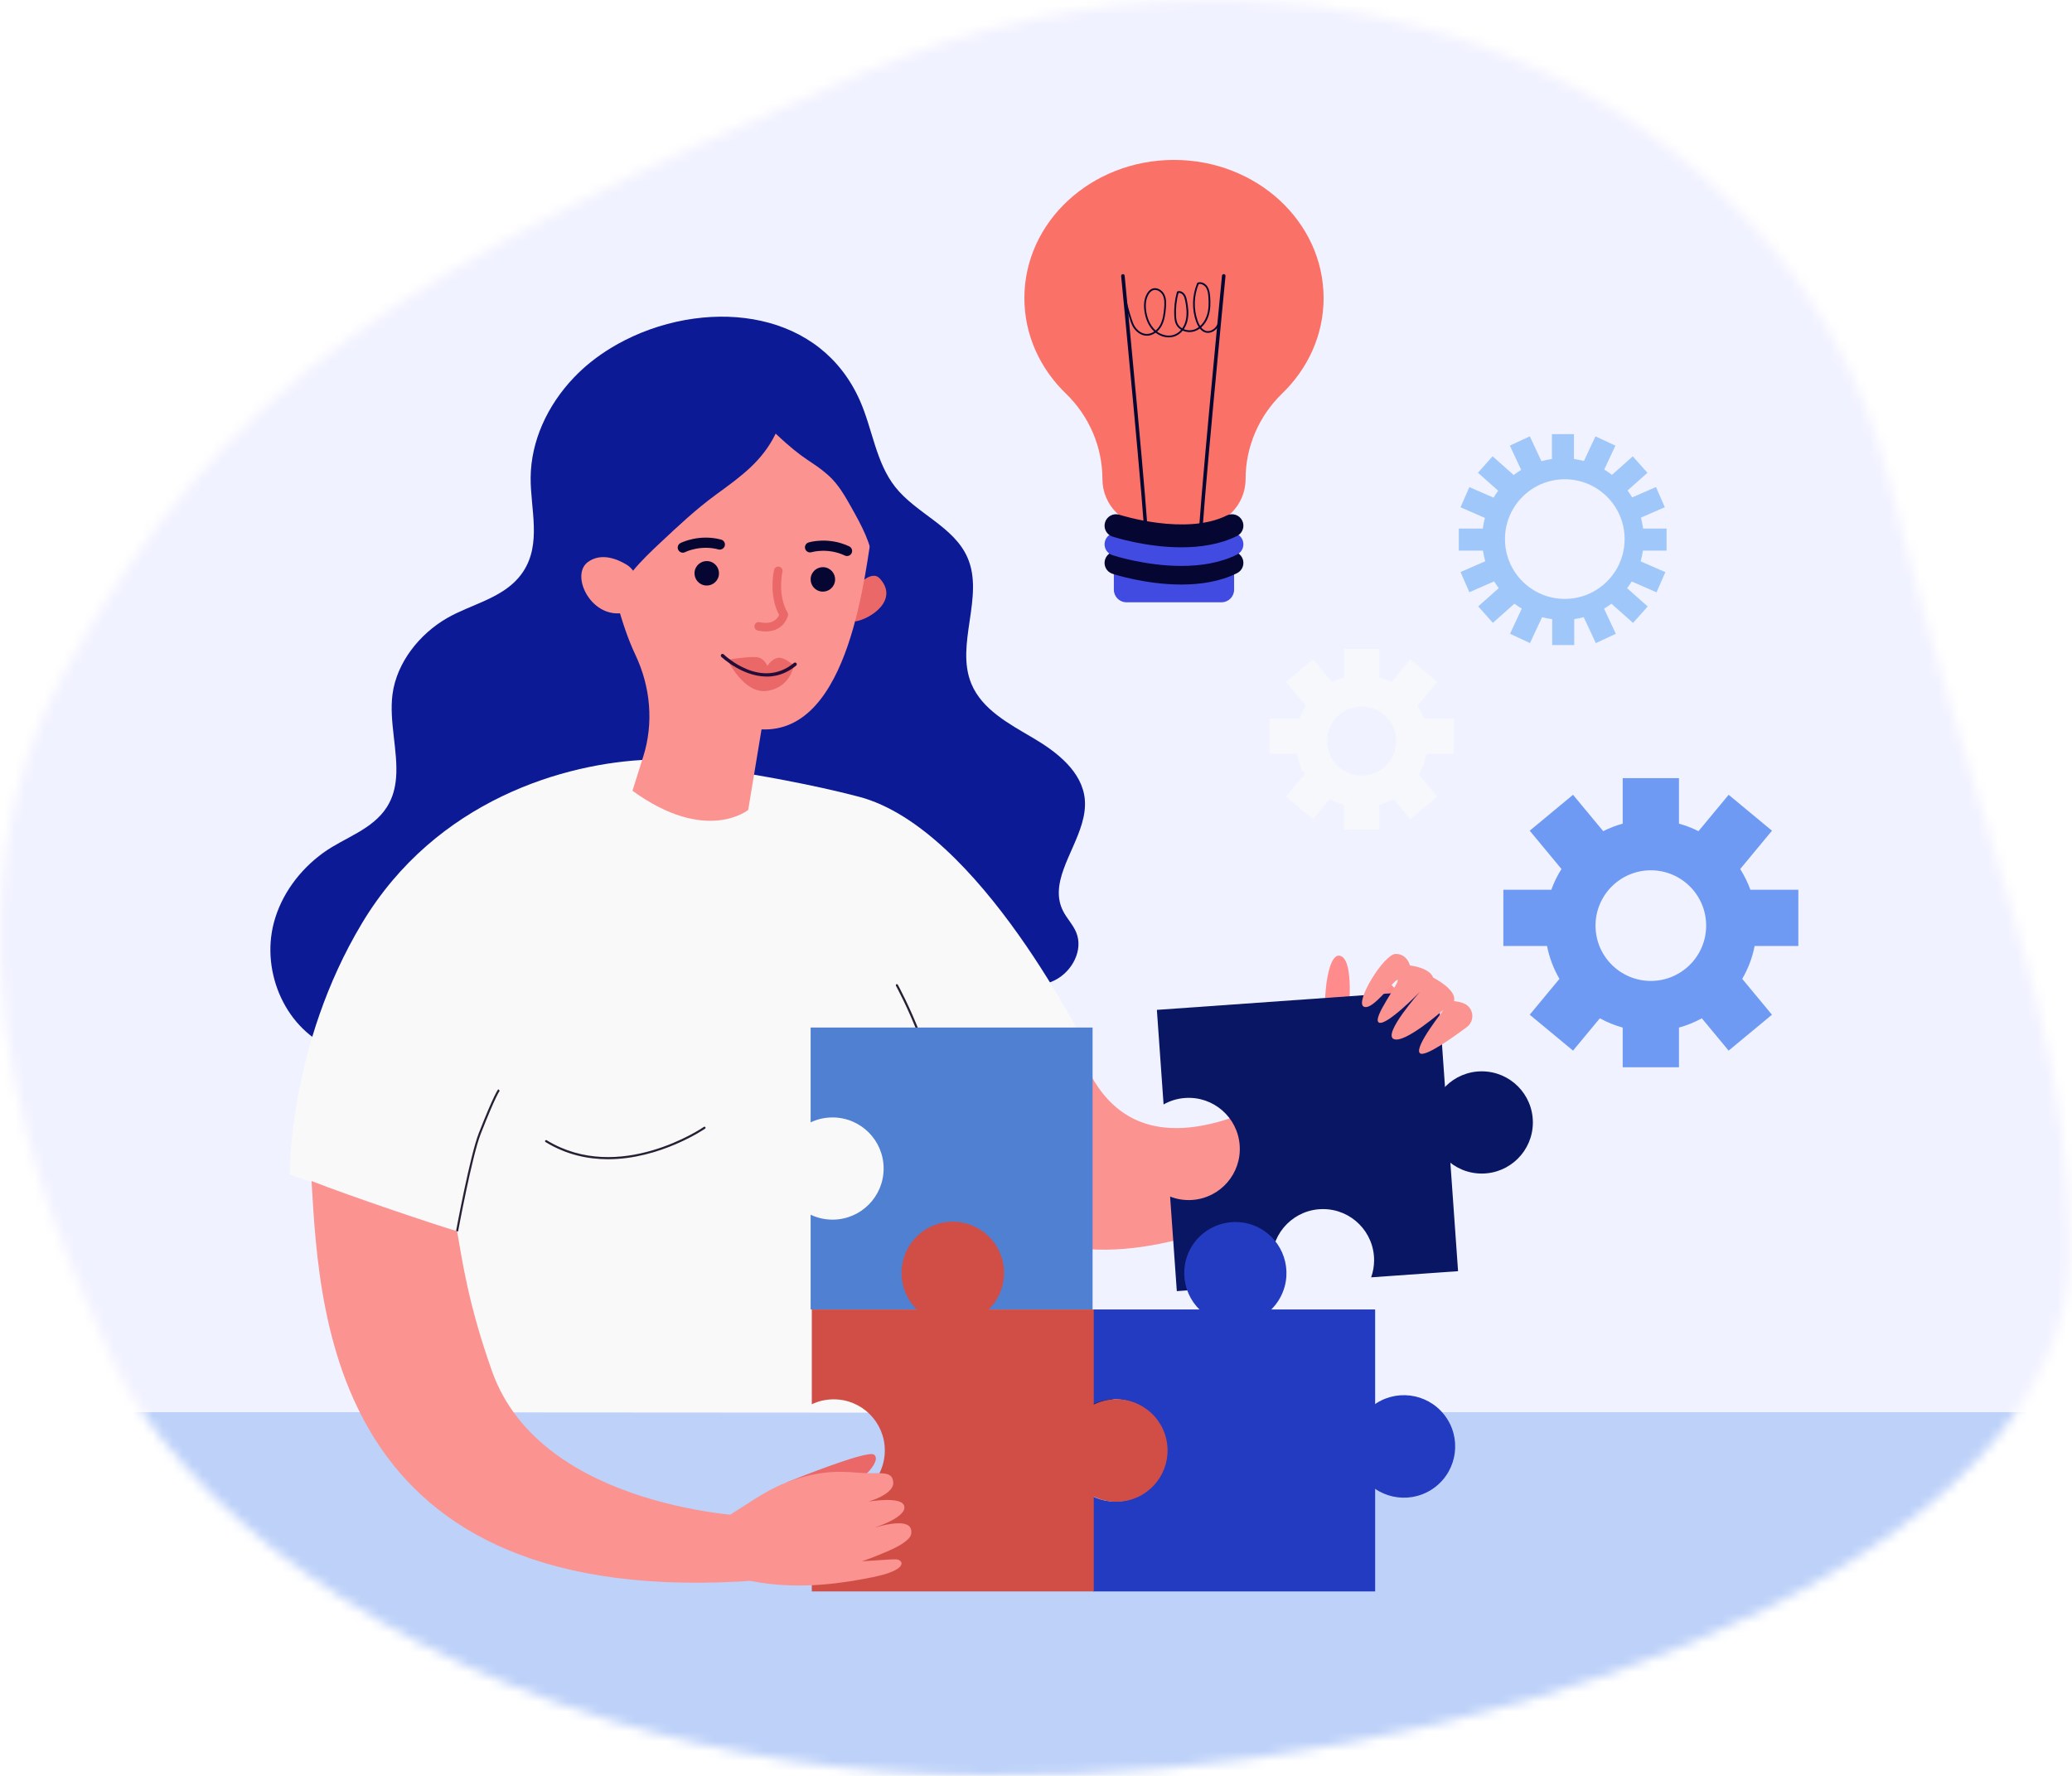 <svg width="210" height="180" viewBox="0 0 210 180" fill="none" xmlns="http://www.w3.org/2000/svg">
<mask id="mask0_3892_84132" style="mask-type:luminance" maskUnits="userSpaceOnUse" x="0" y="0" width="210" height="180">
<path d="M209.643 129.411C206.435 160.492 147.433 180.418 99.971 179.993H99.965C85.801 179.864 73.126 177.771 62.061 174.43C33.447 165.795 15.596 148.828 10.573 135.975C9.829 134.069 5.408 125.592 2.529 114.157C-0.784 100.99 -2.079 83.856 6.531 68.095C22.628 38.624 40.952 27.185 87.119 7.506C133.286 -12.175 181.42 8.704 191.401 48.517C199.522 80.918 206.507 96.431 208.892 114.155C210.026 122.605 209.77 128.579 209.643 129.411Z" fill="white"/>
</mask>
<g mask="url(#mask0_3892_84132)">
<path d="M219.078 124.114C219.084 125.247 218.982 126.47 218.934 126.76C216.097 151.818 171.822 175.16 107.642 179.528C87.945 180.868 67.824 179.421 48.633 174.138C15.613 165.051 -4.987 147.194 -10.782 133.668C-12.761 129.043 -33.984 93.179 -15.447 62.23C3.128 31.214 24.273 19.175 77.547 -1.535C130.821 -22.248 186.366 -0.274 197.883 41.626C209.256 83.002 219.078 99.171 219.078 124.116V124.114Z" fill="#F1F2FF"/>
<path d="M146.817 174.842C134.546 174.147 116.776 173.448 97.711 171.047C80.862 168.927 63.001 165.479 47.032 159.532C46.545 159.352 46.059 159.168 45.574 158.982C45.801 158.343 46.042 157.696 46.293 157.045C47.498 153.93 48.953 150.718 50.418 147.722C52.262 143.945 54.12 140.511 55.5 138.046C56.191 136.813 56.762 135.823 57.155 135.153C57.523 134.524 57.732 134.178 57.732 134.178C57.732 134.178 78.66 127.919 85.897 131.244C86.29 131.425 86.752 131.63 87.28 131.855C89.701 132.894 93.45 134.386 97.713 136.045C109.626 140.68 125.551 146.619 127.673 147.609C139.068 152.927 144.377 164.166 146.819 174.842H146.817Z" fill="#060633"/>
<path d="M84.324 141.243C85.344 142.138 82.636 145.675 82.575 145.758C82.647 145.758 87.403 145.589 88.865 145.314C90.338 145.037 93.098 145.212 93.384 146.275C93.667 147.318 86.739 148.145 86.508 148.172C86.717 148.168 92.614 148.078 93.081 148.985C93.547 149.893 86.036 151.151 85.812 151.19C85.968 151.18 90.455 150.884 92.202 151.029C92.535 151.057 92.769 151.1 92.854 151.165C93.393 151.576 92.89 152.284 90.622 152.998C89.977 153.201 89.312 153.358 88.693 153.479C87.238 153.762 86.027 153.844 85.874 153.855C85.997 153.856 86.85 153.864 87.83 153.887C89.15 153.919 90.698 153.979 91.003 154.088C91.553 154.284 92.166 154.957 88.699 155.659C85.914 156.223 80.37 156.524 76.259 155.883C75.252 155.726 74.329 155.512 73.555 155.233L73.326 151.445L73.21 149.546C73.21 149.546 73.74 149.075 74.526 148.405C76.097 147.06 78.69 144.911 80.071 144.143C82.142 142.991 83.292 140.337 84.326 141.243H84.324Z" fill="#FB9391"/>
<path d="M224.477 153.096C222.183 165.759 194.917 178.086 151.263 184.772C134.726 187.307 115.642 188.754 99.368 189.406C78.015 190.26 57.167 189.178 36.926 185.697C0.562 179.443 -22.124 167.156 -28.507 157.849C-29.439 156.489 -34.558 150.906 -38.232 143.136H223.765C224.595 147.091 224.832 151.772 224.477 153.096Z" fill="#BDD1F9"/>
<path d="M134.106 108.588L137.298 117.498C137.298 117.498 103.42 140.665 95.129 113.354L108.739 104.235C111.117 113.338 117.355 119.352 134.106 108.589V108.588Z" fill="#FB9391"/>
<path d="M109.948 81.032C109.692 78.217 107.133 76.228 104.697 74.796C102.26 73.362 99.529 71.916 98.448 69.303C96.793 65.308 99.79 60.474 98.055 56.511C96.672 53.358 92.869 52.062 90.736 49.362C88.771 46.877 88.436 43.507 87.156 40.61C86.16 38.358 84.751 36.594 83.072 35.27C81.341 33.907 79.324 33.01 77.175 32.529C74.98 32.037 72.652 31.977 70.349 32.292H70.347C67.907 32.627 65.502 33.381 63.322 34.489C62.851 34.728 62.39 34.983 61.943 35.256L61.94 35.258C61.209 35.702 60.512 36.188 59.857 36.714C59.27 37.184 58.712 37.696 58.189 38.242C56.839 39.65 55.724 41.288 54.952 43.061C54.22 44.747 53.797 46.555 53.782 48.4C53.753 51.575 54.921 55.089 53.011 57.958C52.455 58.792 51.739 59.42 50.939 59.933C50.368 60.301 49.755 60.609 49.127 60.895C47.844 61.478 46.492 61.967 45.305 62.652C42.54 64.245 40.21 67.135 39.782 70.363C39.416 73.125 40.355 76.121 40.144 78.808C40.062 79.854 39.806 80.854 39.229 81.774C37.758 84.116 34.894 84.891 32.76 86.439C30.371 88.172 28.5 90.676 27.748 93.552C26.431 98.594 28.981 104.488 33.981 106.381C34.385 106.534 34.796 106.66 35.213 106.76C35.364 106.797 35.516 106.832 35.668 106.86C37.701 107.269 39.848 107.136 41.918 106.85C47.003 106.148 51.963 104.555 56.506 102.167C60.964 99.825 65.149 96.676 70.097 95.733C74.388 94.915 78.789 95.85 83.143 96.181C86.834 96.461 90.608 96.312 94.199 97.095H94.2C94.302 97.118 94.403 97.139 94.505 97.164C94.989 97.277 95.469 97.408 95.944 97.559C97.773 98.14 99.501 99.024 101.347 99.548C101.641 99.631 101.943 99.705 102.246 99.767C103.844 100.09 105.533 100.066 106.964 99.324C108.669 98.442 109.807 96.303 109.083 94.523C108.755 93.714 108.104 93.077 107.721 92.294C107.41 91.659 107.295 91.016 107.313 90.362C107.391 87.387 110.235 84.245 109.946 81.034L109.948 81.032Z" fill="#0C1A96"/>
<path d="M65.771 76.997C57.33 77.31 44.197 81.062 36.692 93.569C29.188 106.076 29.375 119.07 29.375 119.07L46.326 124.797L46.75 143.156L88.38 143.182C88.38 143.182 92.975 132.341 93.913 125.775C94.851 119.209 95.128 114.713 95.128 114.713L96.461 118.764L110.165 106.27C110.165 106.27 99.321 83.962 87.034 80.75C77.558 78.273 65.772 76.998 65.772 76.998L65.771 76.997Z" fill="#F9F9F9"/>
<path d="M86.942 59.297C86.942 59.297 88.367 57.766 89.151 58.615C91.151 60.78 88.274 62.738 86.66 62.994L86.942 59.297Z" fill="#EA6868"/>
<path d="M75.942 36.023C68.837 35.317 62.219 40.128 60.683 47.1C60.178 49.394 60.258 51.663 60.809 53.768C61.934 58.972 62.883 63.173 64.396 66.367C65.93 69.606 66.27 73.281 65.19 76.698L64.101 80.149C71.587 85.581 75.833 82.09 75.833 82.09L77.183 73.928C86.184 74.337 87.705 57.852 88.501 53.037H88.488C88.525 52.858 88.561 52.678 88.592 52.497C89.926 44.438 84.202 36.843 75.941 36.023H75.942Z" fill="#FB9391"/>
<path d="M72.573 50.129C70.567 51.593 68.749 53.297 66.938 54.996C65.02 56.795 63.027 58.71 62.25 61.222C60.26 59.115 59.23 56.292 58.43 53.508C58.058 52.217 57.722 50.894 57.752 49.552C57.794 47.649 58.561 45.848 59.316 44.102C60.29 41.848 61.331 39.504 63.233 37.95C64.492 36.922 66.046 36.316 67.612 35.882C71.269 34.869 75.218 34.719 78.84 35.85C82.462 36.981 85.721 39.462 87.432 42.849C89.637 47.211 89.105 52.393 88.518 57.244C88.364 55.165 87.321 53.271 86.301 51.452C85.638 50.27 84.954 49.064 83.94 48.164C82.208 46.632 81.624 46.806 78.616 43.95C77.24 46.773 75.084 48.297 72.573 50.129Z" fill="#0C1A96"/>
<path d="M64.437 58.406C64.286 57.915 63.948 57.504 63.508 57.236C62.603 56.685 60.966 55.975 59.598 56.956C57.589 58.393 60.3 63.535 64.101 61.831C64.101 61.831 65.242 61.015 64.436 58.406H64.437Z" fill="#FB9391"/>
<path d="M84.598 59.046C84.775 58.384 84.381 57.704 83.719 57.528C83.057 57.351 82.377 57.745 82.2 58.407C82.024 59.069 82.418 59.749 83.08 59.925C83.742 60.102 84.422 59.708 84.598 59.046Z" fill="#060633"/>
<path d="M72.829 58.429C73.005 57.767 72.612 57.087 71.95 56.91C71.288 56.734 70.608 57.127 70.431 57.79C70.255 58.452 70.648 59.132 71.311 59.308C71.973 59.484 72.653 59.091 72.829 58.429Z" fill="#060633"/>
<path d="M80.463 67.454C80.463 67.454 79.501 66.57 78.852 66.676C78.203 66.781 77.773 67.505 77.773 67.505C77.773 67.505 77.48 66.705 76.714 66.609C75.948 66.514 73.735 66.867 73.735 66.867C73.735 66.867 75.365 70.348 77.718 70.028C80.07 69.708 80.418 67.562 80.418 67.562L80.463 67.455V67.454Z" fill="#EA6868"/>
<path d="M78.17 68.553C75.48 68.823 73.139 66.606 73.108 66.576C73.038 66.509 73.036 66.399 73.103 66.33C73.171 66.26 73.282 66.258 73.35 66.326C73.504 66.473 77.158 69.927 80.47 67.193C80.545 67.131 80.655 67.142 80.716 67.216C80.778 67.291 80.767 67.401 80.693 67.462C79.856 68.151 78.996 68.471 78.169 68.553H78.17Z" fill="#240D39"/>
<path d="M69.092 56.007C68.947 55.975 68.818 55.881 68.745 55.741C68.613 55.488 68.712 55.176 68.965 55.045C69.04 55.006 70.858 54.097 73.089 54.693C73.365 54.767 73.529 55.049 73.456 55.325C73.382 55.6 73.076 55.763 72.825 55.691C70.965 55.196 69.455 55.955 69.439 55.962C69.327 56.02 69.205 56.032 69.091 56.008L69.092 56.007Z" fill="#060633"/>
<path d="M81.899 55.952C81.763 55.894 81.653 55.779 81.605 55.627C81.522 55.355 81.676 55.066 81.948 54.983C82.029 54.958 83.961 54.381 86.068 55.377C86.326 55.498 86.436 55.806 86.314 56.063C86.194 56.321 85.876 56.429 85.628 56.309C83.886 55.487 82.267 55.965 82.249 55.969C82.128 56.006 82.005 55.997 81.898 55.952H81.899Z" fill="#060633"/>
<path d="M77.566 64.005C79.049 64.025 79.711 63.016 79.859 62.397C79.885 62.289 79.868 62.175 79.813 62.078C78.776 60.279 79.294 57.982 79.3 57.96C79.354 57.727 79.209 57.493 78.975 57.438C78.746 57.384 78.509 57.528 78.454 57.761C78.43 57.865 77.881 60.272 78.964 62.337C78.823 62.661 78.351 63.359 76.987 63.064C76.747 63.014 76.521 63.162 76.47 63.397C76.42 63.631 76.568 63.863 76.803 63.913C77.079 63.973 77.334 64.001 77.567 64.005H77.566Z" fill="#EA6868"/>
<path d="M95.171 114.976C95.227 114.976 95.274 114.934 95.279 114.877C95.849 108.663 91.042 99.894 90.994 99.806C90.964 99.754 90.898 99.734 90.847 99.764C90.794 99.793 90.775 99.859 90.804 99.912C90.852 99.999 95.628 108.711 95.063 114.857C95.058 114.917 95.102 114.97 95.162 114.975C95.165 114.975 95.168 114.975 95.171 114.975V114.976Z" fill="#272035"/>
<path d="M61.624 117.498C66.92 117.498 71.4 114.442 71.462 114.399C71.512 114.366 71.524 114.297 71.49 114.248C71.455 114.199 71.387 114.186 71.339 114.221C71.254 114.281 62.761 120.066 55.406 115.572C55.357 115.541 55.288 115.558 55.257 115.608C55.225 115.66 55.241 115.726 55.293 115.757C57.384 117.035 59.566 117.498 61.624 117.498Z" fill="#272035"/>
<path d="M79.697 150.264C79.697 150.264 87.883 146.916 88.581 147.439C89.404 148.056 87.325 150.108 86.457 150.264C85.589 150.421 79.697 150.264 79.697 150.264Z" fill="#EA6868"/>
<path d="M140.068 98.895C140.028 100.574 136.678 102.553 136.678 102.553C136.678 102.553 137.248 97.561 135.941 96.922C134.403 96.171 133.926 102.442 134.539 104.876C136.52 112.72 138.579 114.234 138.579 114.234L140.895 115.85C142.844 112.431 146.061 108.266 146.146 104.654C145.248 104.595 140.524 99.14 140.067 98.896L140.068 98.895Z" fill="#FF8B8D"/>
<path d="M155.358 113.784C155.367 110.923 153.054 108.597 150.193 108.589C147.332 108.58 145.006 110.893 144.998 113.754C144.99 116.615 147.303 118.941 150.163 118.949C153.024 118.957 155.35 116.644 155.358 113.784Z" fill="#091663"/>
<path d="M128.907 127.717C128.916 124.856 131.241 122.543 134.102 122.551C136.963 122.56 139.276 124.885 139.267 127.746C139.265 128.351 139.159 128.93 138.967 129.468L147.777 128.844L145.756 100.339L117.251 102.36L117.93 111.944C118.579 111.577 119.316 111.344 120.11 111.289C122.963 111.086 125.441 113.235 125.643 116.09C125.846 118.943 123.697 121.421 120.842 121.624C120.05 121.68 119.286 121.554 118.592 121.283L119.271 130.866L129.499 130.141C129.118 129.417 128.903 128.593 128.905 127.718L128.907 127.717Z" fill="#091663"/>
<path d="M82.158 104.152V113.76C82.83 113.44 83.583 113.261 84.377 113.261C87.238 113.261 89.557 115.58 89.557 118.441C89.557 121.301 87.238 123.621 84.377 123.621C83.583 123.621 82.83 123.441 82.158 123.121V132.729H110.735V104.151H82.158V104.152Z" fill="#5080D1"/>
<path d="M129.837 131.357C131.117 128.799 130.08 125.687 127.521 124.407C124.963 123.128 121.851 124.165 120.571 126.723C119.292 129.282 120.329 132.394 122.887 133.673C125.446 134.953 128.558 133.916 129.837 131.357Z" fill="#233BC0"/>
<path d="M145.487 150.702C147.748 148.937 148.15 145.672 146.385 143.411C144.619 141.15 141.355 140.748 139.093 142.513C136.832 144.279 136.43 147.543 138.195 149.805C139.961 152.066 143.225 152.468 145.487 150.702Z" fill="#233BC0"/>
<path d="M110.796 132.725V142.332C111.469 142.012 112.221 141.833 113.015 141.833C115.876 141.833 118.196 144.152 118.196 147.013C118.196 149.874 115.876 152.193 113.015 152.193C112.221 152.193 111.469 152.013 110.796 151.693V161.301H139.373V132.724H110.796V132.725Z" fill="#233BC0"/>
<path d="M114.332 152.076C117.124 151.417 118.854 148.619 118.195 145.826C117.536 143.034 114.738 141.305 111.945 141.964C109.153 142.623 107.424 145.421 108.083 148.213C108.742 151.005 111.54 152.735 114.332 152.076Z" fill="#D14E47"/>
<path d="M98.285 133.925C100.992 132.975 102.417 130.011 101.468 127.304C100.518 124.596 97.553 123.172 94.846 124.121C92.139 125.071 90.714 128.035 91.664 130.743C92.614 133.45 95.578 134.875 98.285 133.925Z" fill="#D14E47"/>
<path d="M82.277 132.725V142.332C82.95 142.012 83.702 141.833 84.496 141.833C87.357 141.833 89.677 144.152 89.677 147.013C89.677 149.874 87.357 152.193 84.496 152.193C83.702 152.193 82.95 152.013 82.277 151.693V161.301H110.854V132.724H82.277V132.725Z" fill="#D14E47"/>
<path d="M88.083 149.324C89.735 149.309 90.464 149.256 90.532 150.264C90.61 151.413 88.217 152.164 87.972 152.192C88.194 152.188 91.449 151.612 91.654 152.681C91.893 153.937 88.028 155.048 87.789 155.089C87.955 155.079 92.725 153.297 92.346 155.49C92.23 156.155 90.864 156.838 90.133 157.157C88.686 157.79 87.46 158.237 87.297 158.247C87.428 158.248 88.218 158.193 88.703 158.162C90.097 158.074 90.533 158.03 90.876 158.058C91.526 158.112 92.157 159.109 88.461 159.857C85.492 160.459 81.43 161.092 77.049 160.41C75.974 160.242 74.992 160.014 74.166 159.716L73.923 155.68L73.799 153.656C73.799 153.656 74.95 152.94 75.869 152.337C78.02 150.926 79.427 150.277 81.043 149.801C84.538 148.774 86.498 149.335 88.084 149.322L88.083 149.324Z" fill="#FB9391"/>
<path d="M79.044 159.988C33.878 164.407 32.414 134.095 31.575 119.707C35.594 121.287 44.422 124.247 46.327 124.796C46.855 127.755 47.437 132.126 49.867 138.982C54.882 153.136 76.483 153.731 76.483 153.731L79.045 159.988H79.044Z" fill="#FB9391"/>
<path d="M148.396 101.721C149.371 102.137 149.514 103.468 148.665 104.103C147.277 105.142 144.377 107.213 143.905 106.747C143.282 106.131 146.379 102.31 146.31 102.351C146.24 102.392 142.356 105.838 141.247 105.311C140.138 104.784 143.899 100.547 143.899 100.547C143.899 100.547 140.491 104.046 139.752 103.643C139.012 103.241 141.906 99.535 141.657 99.328C141.408 99.121 139.16 102.494 138.22 102.034C137.281 101.576 140.267 96.698 141.45 96.689C142.632 96.679 142.898 97.858 142.898 97.858C142.898 97.858 144.882 98.058 145.253 99.087C145.253 99.087 147.69 100.308 147.365 101.476C147.365 101.476 147.881 101.499 148.397 101.72L148.396 101.721Z" fill="#FB9391"/>
<path d="M134.148 30.212C134.148 22.478 127.359 16.21 118.986 16.21C110.612 16.21 103.822 22.479 103.822 30.212C103.822 33.962 105.42 37.369 108.02 39.882C110.376 42.16 111.731 45.279 111.731 48.556C111.731 51.207 113.88 53.356 116.531 53.356H121.441C124.092 53.356 126.242 51.207 126.242 48.556C126.242 45.279 127.596 42.16 129.952 39.882C132.553 37.369 134.15 33.962 134.15 30.212H134.148Z" fill="#FA7267"/>
<path d="M121.645 55.098C121.55 55.098 121.472 55.024 121.467 54.929C121.383 53.368 123.749 28.983 123.85 27.945C123.859 27.846 123.945 27.775 124.045 27.784C124.143 27.794 124.215 27.881 124.206 27.979C124.181 28.233 121.741 53.376 121.823 54.91C121.829 55.009 121.753 55.093 121.654 55.098C121.651 55.098 121.648 55.098 121.645 55.098Z" fill="#060633"/>
<path d="M116.19 55.098C116.19 55.098 116.184 55.098 116.18 55.098C116.082 55.093 116.006 55.009 116.012 54.91C116.094 53.376 113.654 28.233 113.629 27.979C113.62 27.881 113.691 27.794 113.79 27.784C113.888 27.775 113.976 27.846 113.985 27.945C114.086 28.983 116.452 53.368 116.368 54.929C116.363 55.024 116.284 55.098 116.19 55.098Z" fill="#060633"/>
<path d="M118.459 34.196C117.997 34.196 117.518 34.031 117.121 33.723C116.833 33.929 116.488 34.057 116.116 34.023C115.61 33.978 115.121 33.631 114.809 33.095C114.54 32.633 114.115 31.061 114.001 30.519C113.991 30.471 114.022 30.424 114.07 30.413C114.118 30.404 114.166 30.433 114.176 30.483C114.295 31.043 114.716 32.578 114.964 33.004C115.247 33.49 115.684 33.805 116.132 33.845C116.442 33.873 116.734 33.772 116.981 33.605C116.981 33.605 116.98 33.604 116.979 33.602C116.327 33.005 116.083 32.167 115.994 31.569C115.883 30.818 115.977 30.194 116.276 29.715C116.415 29.494 116.58 29.342 116.765 29.265C117.241 29.069 117.794 29.407 118.01 29.847C118.224 30.281 118.203 30.776 118.163 31.248C118.114 31.833 118.034 32.505 117.709 33.072C117.6 33.264 117.448 33.45 117.267 33.609C117.815 34.016 118.52 34.133 119.081 33.894C119.318 33.794 119.531 33.632 119.708 33.423C119.483 33.288 119.3 33.098 119.189 32.867C119.064 32.602 119.032 32.312 119.017 32.036C118.973 31.21 119.064 30.387 119.285 29.59C119.293 29.561 119.315 29.539 119.344 29.53C119.624 29.438 119.907 29.607 120.052 29.801C120.203 30.003 120.26 30.252 120.306 30.49C120.415 31.051 120.519 31.785 120.359 32.486C120.284 32.813 120.153 33.111 119.979 33.363C120.284 33.492 120.646 33.522 120.983 33.418C121.165 33.362 121.338 33.272 121.497 33.156C121.374 32.968 121.288 32.769 121.232 32.613C120.777 31.354 120.816 29.924 121.34 28.692C121.349 28.669 121.369 28.651 121.392 28.643C121.776 28.509 122.178 28.747 122.377 29.051C122.58 29.365 122.624 29.746 122.65 30.078C122.694 30.659 122.71 31.416 122.454 32.124C122.299 32.553 122.05 32.919 121.743 33.188C121.897 33.38 122.102 33.538 122.363 33.559C122.579 33.576 122.771 33.494 122.895 33.422C123.325 33.17 123.58 32.63 123.501 32.138C123.492 32.089 123.526 32.043 123.574 32.035C123.623 32.026 123.669 32.06 123.677 32.108C123.769 32.679 123.485 33.282 122.985 33.575C122.775 33.698 122.556 33.754 122.348 33.736C122.028 33.709 121.784 33.526 121.602 33.299C121.427 33.428 121.236 33.526 121.035 33.588C120.644 33.709 120.221 33.669 119.87 33.508C119.67 33.753 119.426 33.941 119.152 34.058C118.936 34.149 118.7 34.194 118.46 34.194L118.459 34.196ZM117.061 29.387C116.985 29.387 116.908 29.401 116.833 29.432C116.682 29.494 116.546 29.622 116.427 29.812C116.156 30.247 116.066 30.847 116.17 31.544C116.255 32.112 116.485 32.91 117.1 33.471C117.108 33.48 117.118 33.488 117.127 33.495C117.304 33.347 117.45 33.168 117.554 32.984C117.861 32.447 117.939 31.799 117.986 31.233C118.024 30.787 118.044 30.319 117.85 29.926C117.705 29.63 117.382 29.387 117.062 29.387H117.061ZM119.442 29.689C119.236 30.452 119.153 31.238 119.195 32.027C119.208 32.284 119.237 32.554 119.349 32.79C119.447 32.996 119.612 33.164 119.815 33.282C119.983 33.044 120.11 32.76 120.182 32.446C120.335 31.779 120.234 31.068 120.129 30.524C120.087 30.307 120.035 30.081 119.907 29.91C119.804 29.771 119.615 29.659 119.441 29.689H119.442ZM121.487 28.799C120.997 29.982 120.964 31.347 121.399 32.552C121.442 32.673 121.52 32.861 121.637 33.041C121.915 32.793 122.142 32.456 122.285 32.062C122.53 31.386 122.513 30.654 122.47 30.091C122.447 29.78 122.407 29.426 122.226 29.148C122.075 28.918 121.772 28.725 121.487 28.799Z" fill="#060633"/>
<path d="M112.891 57.562H125.079V59.77C125.079 60.474 124.508 61.046 123.804 61.046H114.165C113.462 61.046 112.89 60.475 112.89 59.77V57.562H112.891Z" fill="#424BE1"/>
<path d="M119.735 59.248C116.146 59.248 112.951 58.224 112.748 58.158C112.138 57.959 111.806 57.304 112.005 56.694C112.205 56.085 112.859 55.752 113.469 55.951C113.576 55.986 120.201 58.087 124.342 56.017C124.916 55.73 125.613 55.962 125.9 56.536C126.186 57.109 125.954 57.807 125.38 58.093C123.646 58.961 121.635 59.248 119.734 59.248H119.735Z" fill="#060633"/>
<path d="M119.735 57.361C116.146 57.361 112.951 56.338 112.748 56.272C112.138 56.072 111.806 55.417 112.005 54.808C112.205 54.198 112.859 53.865 113.469 54.065C113.576 54.099 120.201 56.2 124.342 54.13C124.916 53.843 125.613 54.075 125.9 54.649C126.186 55.222 125.954 55.92 125.38 56.207C123.646 57.073 121.635 57.361 119.734 57.361H119.735Z" fill="#424BE1"/>
<path d="M119.735 55.475C116.146 55.475 112.951 54.452 112.748 54.386C112.138 54.187 111.806 53.532 112.005 52.922C112.205 52.312 112.859 51.98 113.469 52.179C113.576 52.214 120.201 54.315 124.342 52.244C124.916 51.958 125.613 52.189 125.9 52.764C126.186 53.337 125.954 54.034 125.38 54.321C123.646 55.188 121.635 55.475 119.734 55.475H119.735Z" fill="#060633"/>
<path d="M182.264 95.884V90.18H177.401C177.134 89.44 176.787 88.737 176.373 88.082L179.592 84.198L175.202 80.558L172.143 84.245C171.517 83.93 170.856 83.672 170.167 83.483V78.869H164.464V83.483C163.774 83.672 163.113 83.928 162.488 84.245L159.429 80.558L155.039 84.198L158.258 88.082C157.843 88.737 157.496 89.439 157.23 90.18H152.367V95.884H156.795C157.028 97.077 157.459 98.199 158.052 99.215L155.039 102.849L159.429 106.489L162.146 103.212C162.872 103.612 163.648 103.93 164.463 104.154V108.178H170.166V104.154C170.982 103.93 171.757 103.612 172.482 103.212L175.199 106.489L179.59 102.849L176.577 99.215C177.17 98.199 177.601 97.077 177.834 95.884H182.262H182.264ZM167.315 99.425C164.219 99.425 161.709 96.914 161.709 93.819C161.709 90.723 164.219 88.212 167.315 88.212C170.411 88.212 172.921 90.723 172.921 93.819C172.921 96.914 170.411 99.425 167.315 99.425Z" fill="#6E9AF4"/>
<path d="M147.341 76.402V72.84H144.305C144.138 72.377 143.922 71.939 143.663 71.53L145.673 69.105L142.931 66.832L141.022 69.135C140.632 68.937 140.218 68.777 139.788 68.658V65.777H136.226V68.658C135.796 68.777 135.384 68.937 134.992 69.135L133.083 66.832L130.341 69.105L132.352 71.53C132.092 71.939 131.876 72.377 131.709 72.84H128.672V76.402H131.438C131.584 77.147 131.852 77.847 132.222 78.482L130.34 80.751L133.082 83.024L134.779 80.978C135.231 81.227 135.716 81.426 136.225 81.566V84.079H139.787V81.566C140.296 81.426 140.781 81.227 141.233 80.978L142.93 83.024L145.672 80.751L143.791 78.482C144.161 77.848 144.43 77.147 144.575 76.402H147.34H147.341ZM138.006 78.612C136.073 78.612 134.505 77.045 134.505 75.111C134.505 73.177 136.072 71.61 138.006 71.61C139.94 71.61 141.507 73.177 141.507 75.111C141.507 77.045 139.94 78.612 138.006 78.612Z" fill="#F7F8FC"/>
<path d="M158.408 46.449C153.885 46.449 150.218 50.116 150.218 54.639C150.218 59.162 153.885 62.829 158.408 62.829C162.931 62.829 166.598 59.162 166.598 54.639C166.598 50.116 162.931 46.449 158.408 46.449ZM158.593 60.703C155.245 60.703 152.531 57.988 152.531 54.64C152.531 51.292 155.246 48.578 158.593 48.578C161.941 48.578 164.656 51.292 164.656 54.64C164.656 57.988 161.941 60.703 158.593 60.703Z" fill="#A0C7FA"/>
<path d="M159.523 44.003H157.29V47.194H159.523V44.003Z" fill="#A0C7FA"/>
<path d="M163.725 45.169L161.701 44.225L160.351 47.116L162.374 48.061L163.725 45.169Z" fill="#A0C7FA"/>
<path d="M166.97 47.922L165.485 46.253L163.1 48.374L164.585 50.043L166.97 47.922Z" fill="#A0C7FA"/>
<path d="M168.73 51.409L167.835 49.362L164.911 50.64L165.805 52.686L168.73 51.409Z" fill="#A0C7FA"/>
<path d="M151.04 55.81V53.576H147.849V55.81H151.04Z" fill="#A0C7FA"/>
<path d="M168.91 55.81V53.576H165.718V55.81H168.91Z" fill="#A0C7FA"/>
<path d="M154.375 48.06L156.399 47.115L155.049 44.224L153.025 45.168L154.375 48.06Z" fill="#A0C7FA"/>
<path d="M152.177 50.036L153.661 48.367L151.276 46.246L149.792 47.915L152.177 50.036Z" fill="#A0C7FA"/>
<path d="M150.951 52.696L151.845 50.648L148.921 49.371L148.026 51.418L150.951 52.696Z" fill="#A0C7FA"/>
<path d="M159.551 62.191H157.317V65.383H159.551V62.191Z" fill="#A0C7FA"/>
<path d="M162.415 61.35L160.39 62.295L161.74 65.187L163.764 64.242L162.415 61.35Z" fill="#A0C7FA"/>
<path d="M164.61 59.351L163.126 61.02L165.511 63.14L166.995 61.472L164.61 59.351Z" fill="#A0C7FA"/>
<path d="M165.862 56.714L164.968 58.76L167.892 60.038L168.786 57.992L165.862 56.714Z" fill="#A0C7FA"/>
<path d="M153.043 64.237L155.066 65.182L156.416 62.29L154.392 61.345L153.043 64.237Z" fill="#A0C7FA"/>
<path d="M149.818 61.462L151.303 63.132L153.688 61.011L152.203 59.341L149.818 61.462Z" fill="#A0C7FA"/>
<path d="M148.026 57.98L148.921 60.026L151.845 58.748L150.951 56.702L148.026 57.98Z" fill="#A0C7FA"/>
<path d="M46.43 124.816L46.223 124.778C46.237 124.702 47.639 117.111 48.529 114.845C50.08 110.896 50.463 110.444 50.502 110.406L50.65 110.554L50.575 110.48L50.652 110.551C50.636 110.569 50.253 111.028 48.724 114.921C47.841 117.168 46.444 124.739 46.429 124.815L46.43 124.816Z" fill="#272035"/>
</g>
</svg>
